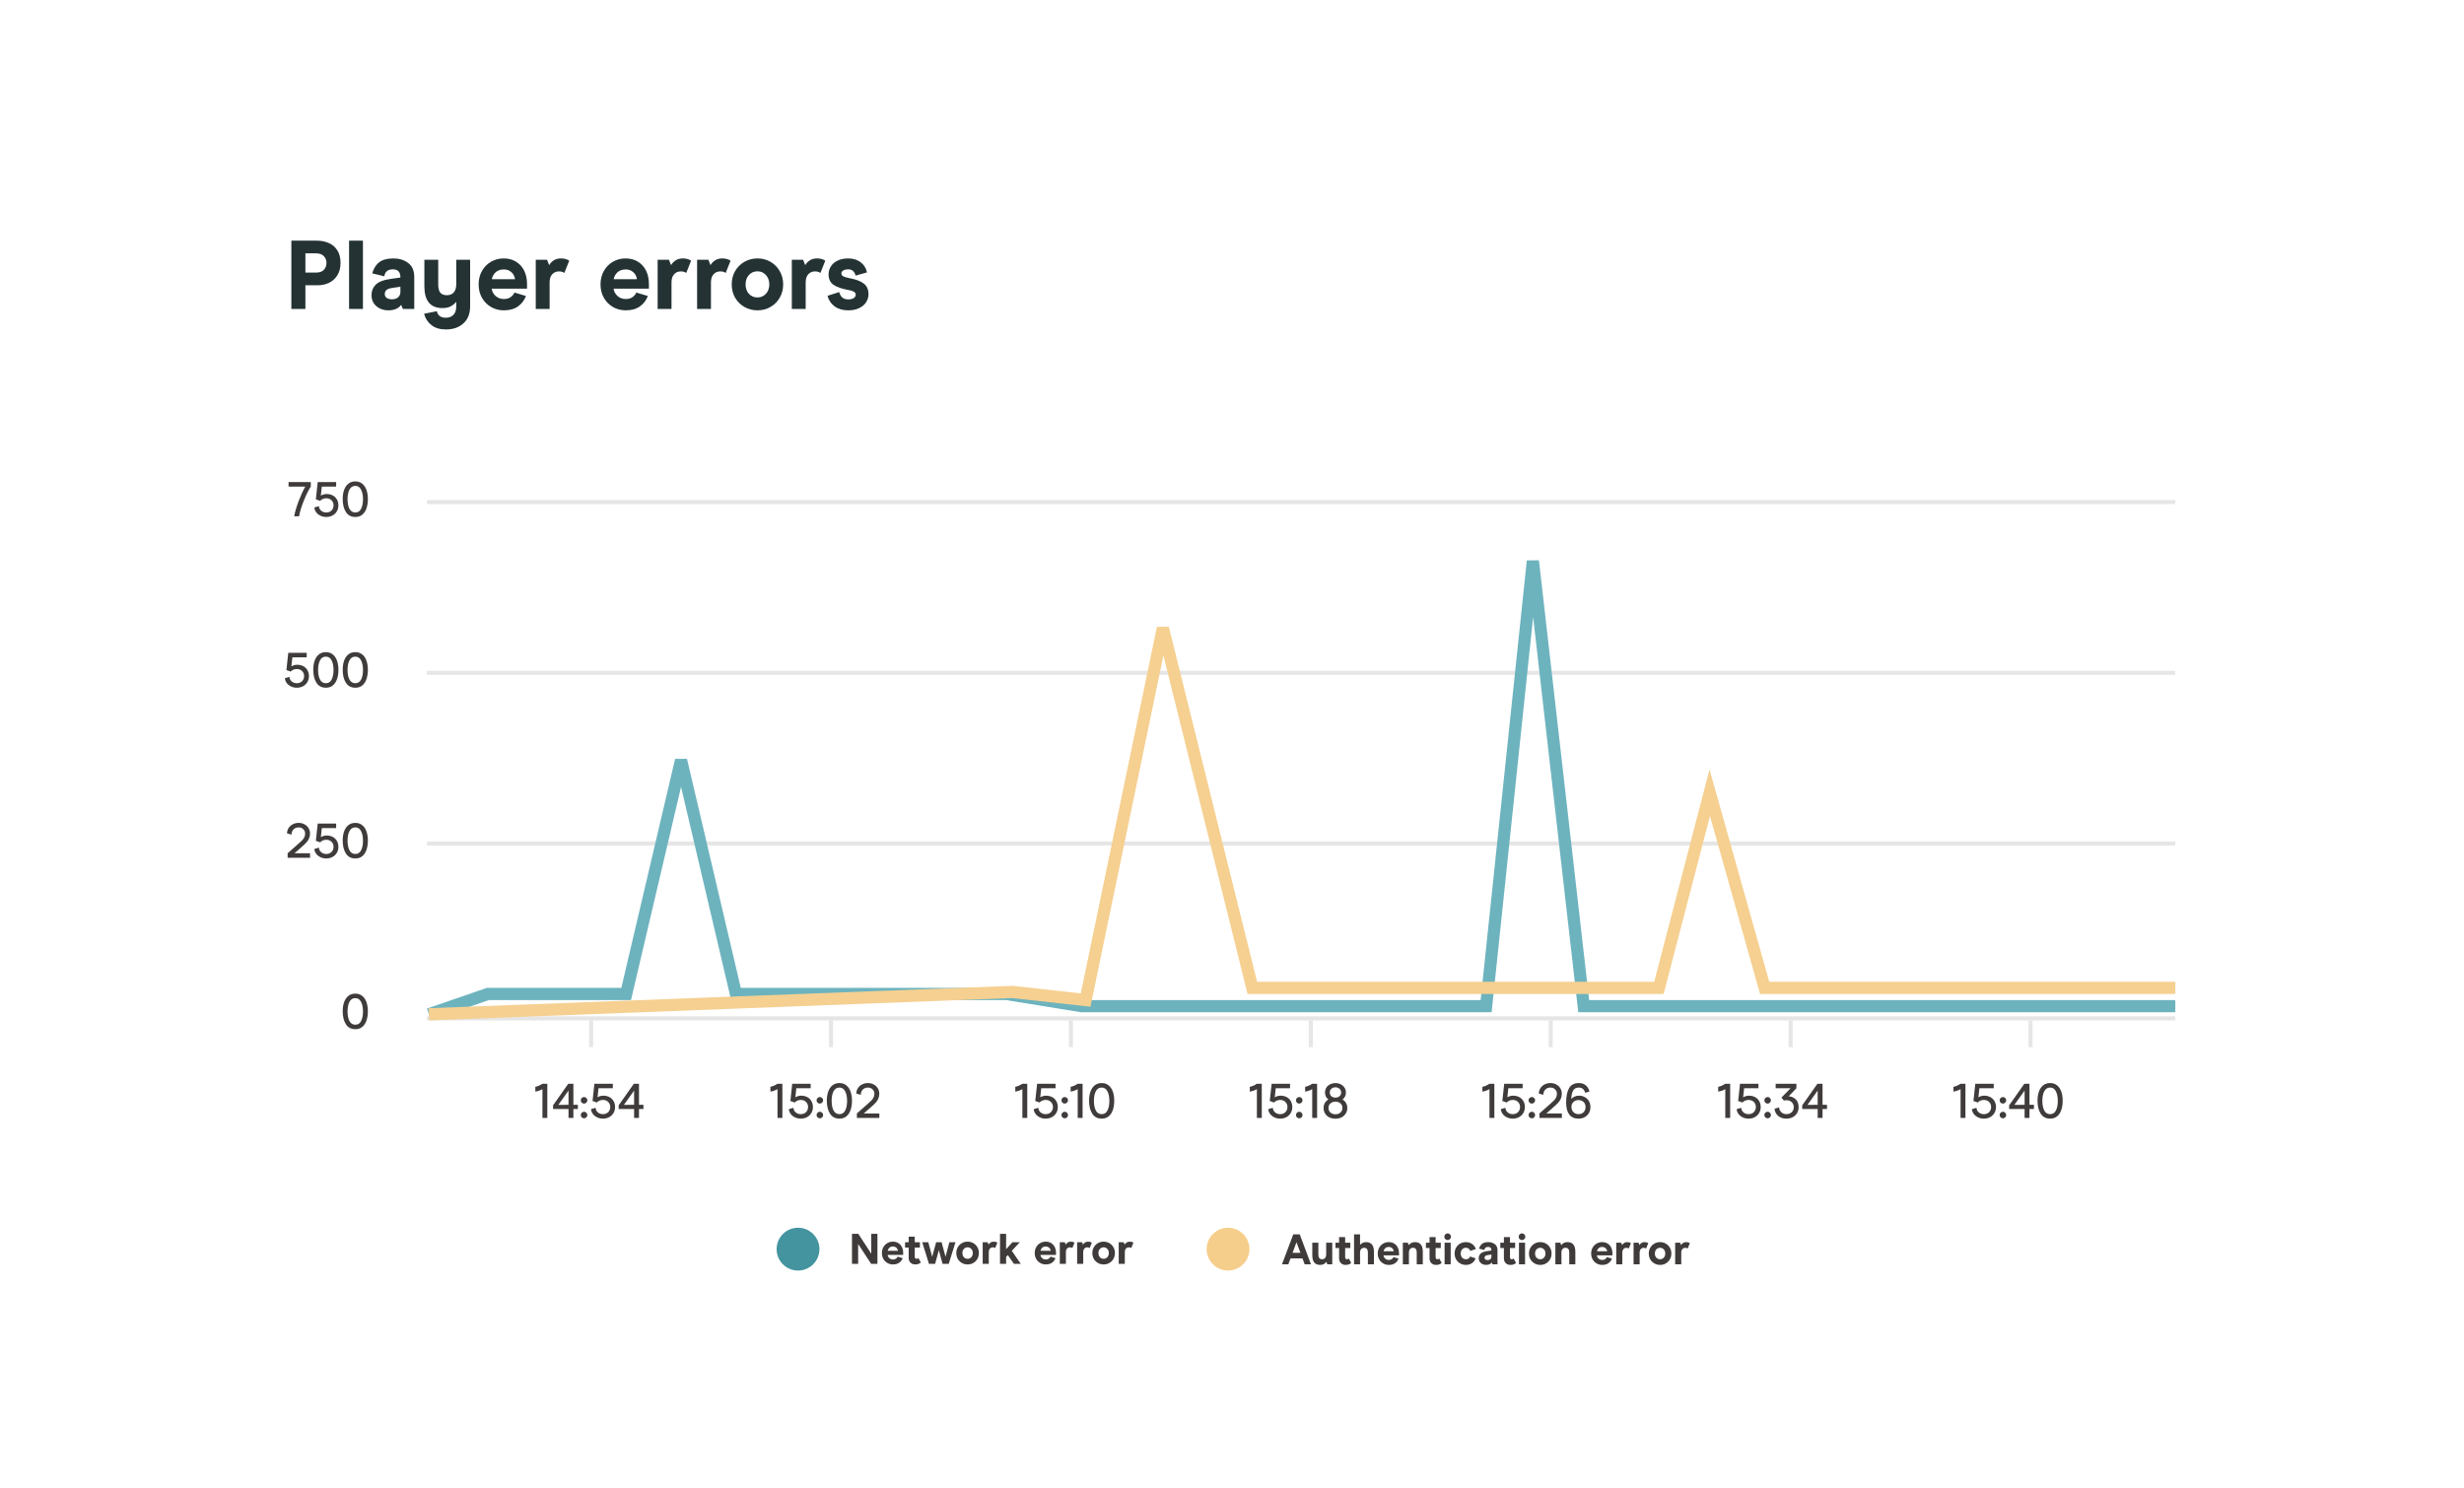 <svg width="606" height="366" viewBox="0 0 606 366" fill="none" xmlns="http://www.w3.org/2000/svg">
<g filter="url(#filter0_d_1822_13676)">
<path d="M28 23H578V333H28V23Z" fill="white"/>
</g>
<path d="M191 307.269C191 304.359 193.359 302 196.269 302V302C199.179 302 201.538 304.359 201.538 307.269V307.269C201.538 310.179 199.179 312.538 196.269 312.538V312.538C193.359 312.538 191 310.179 191 307.269V307.269Z" fill="#4494A0"/>
<path d="M275.142 305.573H276.365L276.586 306.152C276.706 305.948 276.871 305.776 277.081 305.636C277.299 305.495 277.559 305.425 277.861 305.425C278.213 305.425 278.511 305.506 278.757 305.667L278.23 306.995C278.09 306.883 277.893 306.827 277.64 306.827C277.345 306.827 277.102 306.932 276.913 307.143C276.73 307.347 276.639 307.642 276.639 308.028V310.884H275.142V305.573Z" fill="#403B3B"/>
<path d="M271.436 311.031C270.923 311.031 270.456 310.912 270.034 310.673C269.613 310.434 269.275 310.104 269.022 309.683C268.777 309.254 268.654 308.769 268.654 308.228C268.654 307.687 268.777 307.206 269.022 306.785C269.275 306.356 269.613 306.022 270.034 305.783C270.463 305.544 270.93 305.425 271.436 305.425C271.942 305.425 272.405 305.544 272.827 305.783C273.248 306.022 273.582 306.356 273.828 306.785C274.081 307.206 274.207 307.687 274.207 308.228C274.207 308.769 274.081 309.254 273.828 309.683C273.582 310.104 273.248 310.434 272.827 310.673C272.405 310.912 271.942 311.031 271.436 311.031ZM271.436 309.64C271.794 309.64 272.096 309.51 272.342 309.25C272.588 308.984 272.711 308.643 272.711 308.228C272.711 307.821 272.588 307.484 272.342 307.217C272.096 306.95 271.794 306.816 271.436 306.816C271.063 306.816 270.754 306.95 270.508 307.217C270.269 307.477 270.15 307.814 270.15 308.228C270.15 308.643 270.269 308.984 270.508 309.25C270.754 309.51 271.063 309.64 271.436 309.64Z" fill="#403B3B"/>
<path d="M264.913 305.573H266.135L266.356 306.152C266.476 305.948 266.641 305.776 266.852 305.636C267.07 305.495 267.33 305.425 267.632 305.425C267.983 305.425 268.281 305.506 268.527 305.667L268 306.995C267.86 306.883 267.663 306.827 267.41 306.827C267.115 306.827 266.873 306.932 266.683 307.143C266.501 307.347 266.409 307.642 266.409 308.028V310.884H264.913V305.573Z" fill="#403B3B"/>
<path d="M260.652 305.573H261.875L262.096 306.152C262.215 305.948 262.38 305.776 262.591 305.636C262.809 305.495 263.069 305.425 263.371 305.425C263.722 305.425 264.021 305.506 264.267 305.667L263.74 306.995C263.599 306.883 263.403 306.827 263.15 306.827C262.855 306.827 262.612 306.932 262.423 307.143C262.24 307.347 262.149 307.642 262.149 308.028V310.884H260.652V305.573Z" fill="#403B3B"/>
<path d="M255.894 308.692C255.93 308.987 256.067 309.247 256.305 309.472C256.551 309.697 256.85 309.809 257.201 309.809C257.51 309.809 257.76 309.739 257.949 309.598C258.146 309.451 258.28 309.289 258.35 309.113L259.593 309.482C259.418 309.953 259.13 310.329 258.729 310.61C258.336 310.891 257.826 311.031 257.201 311.031C256.709 311.031 256.256 310.916 255.842 310.684C255.427 310.445 255.097 310.115 254.851 309.693C254.605 309.265 254.482 308.776 254.482 308.228C254.482 307.694 254.602 307.213 254.841 306.785C255.079 306.356 255.406 306.022 255.821 305.783C256.235 305.544 256.692 305.425 257.191 305.425C257.704 305.425 258.15 305.544 258.529 305.783C258.908 306.015 259.2 306.338 259.404 306.753C259.607 307.167 259.709 307.645 259.709 308.186V308.692H255.894ZM258.413 307.67C258.406 307.543 258.36 307.399 258.276 307.238C258.192 307.069 258.058 306.925 257.876 306.806C257.7 306.679 257.475 306.616 257.201 306.616C256.836 306.616 256.541 306.718 256.316 306.921C256.098 307.125 255.961 307.375 255.905 307.67H258.413Z" fill="#403B3B"/>
<path d="M247.864 308.734L247.442 309.187V310.884H245.946V303.507H247.442V307.259L249.012 305.572H250.814L248.844 307.68L251.046 310.884H249.36L247.864 308.734Z" fill="#403B3B"/>
<path d="M241.685 305.573H242.908L243.129 306.152C243.248 305.948 243.413 305.776 243.624 305.636C243.842 305.495 244.102 305.425 244.404 305.425C244.755 305.425 245.054 305.506 245.3 305.667L244.773 306.995C244.632 306.883 244.436 306.827 244.183 306.827C243.888 306.827 243.645 306.932 243.456 307.143C243.273 307.347 243.182 307.642 243.182 308.028V310.884H241.685V305.573Z" fill="#403B3B"/>
<path d="M237.978 311.031C237.466 311.031 236.998 310.912 236.577 310.673C236.155 310.434 235.818 310.104 235.565 309.683C235.319 309.254 235.196 308.769 235.196 308.228C235.196 307.687 235.319 307.206 235.565 306.785C235.818 306.356 236.155 306.022 236.577 305.783C237.005 305.544 237.473 305.425 237.978 305.425C238.484 305.425 238.948 305.544 239.369 305.783C239.791 306.022 240.125 306.356 240.371 306.785C240.624 307.206 240.75 307.687 240.75 308.228C240.75 308.769 240.624 309.254 240.371 309.683C240.125 310.104 239.791 310.434 239.369 310.673C238.948 310.912 238.484 311.031 237.978 311.031ZM237.978 309.64C238.337 309.64 238.639 309.51 238.885 309.25C239.131 308.984 239.254 308.643 239.254 308.228C239.254 307.821 239.131 307.484 238.885 307.217C238.639 306.95 238.337 306.816 237.978 306.816C237.606 306.816 237.297 306.95 237.051 307.217C236.812 307.477 236.693 307.814 236.693 308.228C236.693 308.643 236.812 308.984 237.051 309.25C237.297 309.51 237.606 309.64 237.978 309.64Z" fill="#403B3B"/>
<path d="M234.991 305.573L233.337 310.884H231.809L230.902 307.522L229.986 310.884H228.468L226.814 305.573H228.31L229.259 309.145L230.239 305.573H231.577L232.546 309.134L233.495 305.573H234.991Z" fill="#403B3B"/>
<path d="M225.073 311.031C224.623 311.031 224.244 310.887 223.934 310.599C223.632 310.311 223.481 309.9 223.481 309.366V306.879H222.596V305.573H223.481V304.192H224.978V305.573H226.242V306.879H224.978V309.135C224.978 309.472 225.125 309.64 225.42 309.64C225.603 309.64 225.754 309.581 225.874 309.461L226.464 310.536C226.351 310.663 226.179 310.779 225.947 310.884C225.715 310.982 225.424 311.031 225.073 311.031Z" fill="#403B3B"/>
<path d="M218.31 308.692C218.345 308.987 218.482 309.247 218.721 309.472C218.967 309.697 219.266 309.809 219.617 309.809C219.926 309.809 220.176 309.739 220.365 309.598C220.562 309.451 220.696 309.289 220.766 309.113L222.009 309.482C221.834 309.953 221.546 310.329 221.145 310.61C220.752 310.891 220.242 311.031 219.617 311.031C219.125 311.031 218.672 310.916 218.258 310.684C217.843 310.445 217.513 310.115 217.267 309.693C217.021 309.265 216.898 308.776 216.898 308.228C216.898 307.694 217.018 307.213 217.256 306.785C217.495 306.356 217.822 306.022 218.237 305.783C218.651 305.544 219.108 305.425 219.607 305.425C220.119 305.425 220.566 305.544 220.945 305.783C221.324 306.015 221.616 306.338 221.82 306.753C222.023 307.167 222.125 307.645 222.125 308.186V308.692H218.31ZM220.829 307.67C220.822 307.543 220.776 307.399 220.692 307.238C220.608 307.069 220.474 306.925 220.292 306.806C220.116 306.679 219.891 306.616 219.617 306.616C219.252 306.616 218.957 306.718 218.732 306.921C218.514 307.125 218.377 307.375 218.321 307.67H220.829Z" fill="#403B3B"/>
<path d="M209.538 303.507H211.098L214.281 308.397V303.507H215.798V310.884H214.249L211.056 306.005V310.884H209.538V303.507Z" fill="#403B3B"/>
<path d="M296.757 307.269C296.757 304.359 299.116 302 302.026 302V302C304.936 302 307.295 304.359 307.295 307.269V307.269C307.295 310.179 304.936 312.538 302.026 312.538V312.538C299.116 312.538 296.757 310.179 296.757 307.269V307.269Z" fill="#F6CE8B"/>
<path d="M411.993 305.688H413.216L413.437 306.268C413.556 306.064 413.721 305.892 413.932 305.752C414.15 305.611 414.41 305.541 414.712 305.541C415.063 305.541 415.362 305.622 415.608 305.783L415.081 307.111C414.94 306.999 414.744 306.942 414.491 306.942C414.196 306.942 413.953 307.048 413.764 307.259C413.581 307.462 413.49 307.757 413.49 308.144V311H411.993V305.688Z" fill="#403B3B"/>
<path d="M408.287 311.147C407.774 311.147 407.306 311.028 406.885 310.789C406.463 310.55 406.126 310.22 405.873 309.798C405.627 309.37 405.504 308.885 405.504 308.344C405.504 307.803 405.627 307.322 405.873 306.9C406.126 306.472 406.463 306.138 406.885 305.899C407.313 305.66 407.781 305.541 408.287 305.541C408.792 305.541 409.256 305.66 409.678 305.899C410.099 306.138 410.433 306.472 410.679 306.9C410.932 307.322 411.058 307.803 411.058 308.344C411.058 308.885 410.932 309.37 410.679 309.798C410.433 310.22 410.099 310.55 409.678 310.789C409.256 311.028 408.792 311.147 408.287 311.147ZM408.287 309.756C408.645 309.756 408.947 309.626 409.193 309.366C409.439 309.099 409.562 308.759 409.562 308.344C409.562 307.937 409.439 307.599 409.193 307.332C408.947 307.065 408.645 306.932 408.287 306.932C407.914 306.932 407.605 307.065 407.359 307.332C407.12 307.592 407.001 307.93 407.001 308.344C407.001 308.759 407.12 309.099 407.359 309.366C407.605 309.626 407.914 309.756 408.287 309.756Z" fill="#403B3B"/>
<path d="M401.763 305.688H402.986L403.207 306.268C403.327 306.064 403.492 305.892 403.702 305.752C403.92 305.611 404.18 305.541 404.482 305.541C404.834 305.541 405.132 305.622 405.378 305.783L404.851 307.111C404.711 306.999 404.514 306.942 404.261 306.942C403.966 306.942 403.724 307.048 403.534 307.259C403.351 307.462 403.26 307.757 403.26 308.144V311H401.763V305.688Z" fill="#403B3B"/>
<path d="M397.503 305.688H398.725L398.947 306.268C399.066 306.064 399.231 305.892 399.442 305.752C399.66 305.611 399.92 305.541 400.222 305.541C400.573 305.541 400.872 305.622 401.118 305.783L400.591 307.111C400.45 306.999 400.253 306.942 400.001 306.942C399.705 306.942 399.463 307.048 399.273 307.259C399.091 307.462 398.999 307.757 398.999 308.144V311H397.503V305.688Z" fill="#403B3B"/>
<path d="M392.745 308.808C392.78 309.103 392.917 309.363 393.156 309.588C393.402 309.812 393.701 309.925 394.052 309.925C394.361 309.925 394.611 309.855 394.8 309.714C394.997 309.567 395.13 309.405 395.201 309.229L396.444 309.598C396.269 310.069 395.981 310.445 395.58 310.726C395.187 311.007 394.677 311.147 394.052 311.147C393.56 311.147 393.107 311.031 392.693 310.8C392.278 310.561 391.948 310.23 391.702 309.809C391.456 309.38 391.333 308.892 391.333 308.344C391.333 307.81 391.453 307.329 391.691 306.9C391.93 306.472 392.257 306.138 392.672 305.899C393.086 305.66 393.543 305.541 394.041 305.541C394.554 305.541 395 305.66 395.38 305.899C395.759 306.131 396.051 306.454 396.255 306.869C396.458 307.283 396.56 307.761 396.56 308.302V308.808H392.745ZM395.264 307.786C395.257 307.659 395.211 307.515 395.127 307.353C395.043 307.185 394.909 307.041 394.726 306.921C394.551 306.795 394.326 306.732 394.052 306.732C393.687 306.732 393.392 306.834 393.167 307.037C392.949 307.241 392.812 307.49 392.756 307.786H395.264Z" fill="#403B3B"/>
<path d="M382.529 305.688H383.751L383.973 306.289C384.359 305.79 384.868 305.541 385.501 305.541C386.147 305.541 386.632 305.738 386.955 306.131C387.278 306.517 387.44 307.115 387.44 307.923V311H385.943V308.081C385.943 307.315 385.638 306.932 385.026 306.932C384.717 306.932 384.471 307.034 384.289 307.238C384.113 307.441 384.025 307.743 384.025 308.144V311H382.529V305.688Z" fill="#403B3B"/>
<path d="M378.822 311.147C378.309 311.147 377.842 311.028 377.421 310.789C376.999 310.55 376.662 310.22 376.409 309.798C376.163 309.37 376.04 308.885 376.04 308.344C376.04 307.803 376.163 307.322 376.409 306.9C376.662 306.472 376.999 306.138 377.421 305.899C377.849 305.66 378.316 305.541 378.822 305.541C379.328 305.541 379.792 305.66 380.213 305.899C380.635 306.138 380.969 306.472 381.215 306.9C381.467 307.322 381.594 307.803 381.594 308.344C381.594 308.885 381.467 309.37 381.215 309.798C380.969 310.22 380.635 310.55 380.213 310.789C379.792 311.028 379.328 311.147 378.822 311.147ZM378.822 309.756C379.181 309.756 379.483 309.626 379.729 309.366C379.974 309.099 380.097 308.759 380.097 308.344C380.097 307.937 379.974 307.599 379.729 307.332C379.483 307.065 379.181 306.932 378.822 306.932C378.45 306.932 378.141 307.065 377.895 307.332C377.656 307.592 377.537 307.93 377.537 308.344C377.537 308.759 377.656 309.099 377.895 309.366C378.141 309.626 378.45 309.756 378.822 309.756Z" fill="#403B3B"/>
<path d="M373.576 305.688H375.072V311H373.576V305.688ZM374.314 305.035C374.089 305.035 373.896 304.954 373.734 304.793C373.579 304.631 373.502 304.438 373.502 304.213C373.502 303.988 373.583 303.795 373.744 303.633C373.906 303.472 374.096 303.391 374.314 303.391C374.538 303.391 374.732 303.472 374.893 303.633C375.062 303.795 375.146 303.988 375.146 304.213C375.146 304.438 375.062 304.631 374.893 304.793C374.732 304.954 374.538 305.035 374.314 305.035Z" fill="#403B3B"/>
<path d="M371.464 311.147C371.014 311.147 370.635 311.003 370.325 310.715C370.023 310.427 369.872 310.016 369.872 309.482V306.995H368.987V305.688H369.872V304.308H371.369V305.688H372.633V306.995H371.369V309.25C371.369 309.588 371.516 309.756 371.811 309.756C371.994 309.756 372.145 309.696 372.264 309.577L372.855 310.652C372.742 310.778 372.57 310.894 372.338 311C372.106 311.098 371.815 311.147 371.464 311.147Z" fill="#403B3B"/>
<path d="M365.482 311.147C365.173 311.147 364.881 311.084 364.607 310.958C364.333 310.831 364.108 310.645 363.933 310.399C363.764 310.146 363.68 309.844 363.68 309.493C363.68 309.064 363.827 308.695 364.123 308.386C364.425 308.07 364.987 307.856 365.809 307.743L366.799 307.606V307.575C366.799 307.006 366.529 306.721 365.988 306.721C365.707 306.721 365.493 306.784 365.345 306.911C365.197 307.03 365.103 307.216 365.06 307.469L363.754 307.153C363.922 306.598 364.186 306.191 364.544 305.931C364.902 305.671 365.405 305.541 366.051 305.541C366.676 305.541 367.207 305.706 367.642 306.036C368.078 306.366 368.296 306.869 368.296 307.543V311H367.063L366.884 310.557C366.596 310.951 366.128 311.147 365.482 311.147ZM365.914 309.956C366.167 309.956 366.378 309.886 366.546 309.746C366.715 309.598 366.799 309.405 366.799 309.166V308.597L365.882 308.734C365.601 308.776 365.401 308.853 365.282 308.966C365.169 309.071 365.113 309.215 365.113 309.398C365.113 309.567 365.183 309.704 365.324 309.809C365.464 309.907 365.661 309.956 365.914 309.956Z" fill="#403B3B"/>
<path d="M360.534 311.147C360.022 311.147 359.551 311.028 359.122 310.789C358.701 310.55 358.367 310.22 358.121 309.798C357.875 309.37 357.752 308.885 357.752 308.344C357.752 307.803 357.872 307.322 358.111 306.9C358.357 306.472 358.69 306.138 359.112 305.899C359.54 305.66 360.015 305.541 360.534 305.541C361.118 305.541 361.627 305.695 362.063 306.005C362.498 306.307 362.8 306.721 362.969 307.248L361.599 307.701C361.522 307.462 361.388 307.276 361.198 307.143C361.009 307.002 360.787 306.932 360.534 306.932C360.155 306.932 359.846 307.062 359.607 307.322C359.368 307.582 359.249 307.923 359.249 308.344C359.249 308.759 359.368 309.099 359.607 309.366C359.853 309.626 360.162 309.756 360.534 309.756C360.78 309.756 360.991 309.7 361.167 309.588C361.342 309.468 361.472 309.3 361.557 309.082L362.916 309.535C362.726 310.041 362.421 310.438 361.999 310.726C361.585 311.007 361.096 311.147 360.534 311.147Z" fill="#403B3B"/>
<path d="M355.288 305.688H356.785V311H355.288V305.688ZM356.026 305.035C355.801 305.035 355.608 304.954 355.446 304.793C355.292 304.631 355.214 304.438 355.214 304.213C355.214 303.988 355.295 303.795 355.457 303.633C355.618 303.472 355.808 303.391 356.026 303.391C356.251 303.391 356.444 303.472 356.605 303.633C356.774 303.795 356.858 303.988 356.858 304.213C356.858 304.438 356.774 304.631 356.605 304.793C356.444 304.954 356.251 305.035 356.026 305.035Z" fill="#403B3B"/>
<path d="M353.176 311.147C352.726 311.147 352.347 311.003 352.038 310.715C351.735 310.427 351.584 310.016 351.584 309.482V306.995H350.699V305.688H351.584V304.308H353.081V305.688H354.346V306.995H353.081V309.25C353.081 309.588 353.228 309.756 353.524 309.756C353.706 309.756 353.857 309.696 353.977 309.577L354.567 310.652C354.454 310.778 354.282 310.894 354.05 311C353.819 311.098 353.527 311.147 353.176 311.147Z" fill="#403B3B"/>
<path d="M345.017 305.688H346.239L346.46 306.289C346.847 305.79 347.356 305.541 347.989 305.541C348.635 305.541 349.12 305.738 349.443 306.131C349.766 306.517 349.928 307.115 349.928 307.923V311H348.431V308.081C348.431 307.315 348.126 306.932 347.514 306.932C347.205 306.932 346.959 307.034 346.777 307.238C346.601 307.441 346.513 307.743 346.513 308.144V311H345.017V305.688Z" fill="#403B3B"/>
<path d="M340.259 308.808C340.294 309.103 340.431 309.363 340.67 309.588C340.916 309.812 341.215 309.925 341.566 309.925C341.875 309.925 342.124 309.855 342.314 309.714C342.511 309.567 342.644 309.405 342.715 309.229L343.958 309.598C343.783 310.069 343.494 310.445 343.094 310.726C342.701 311.007 342.191 311.147 341.566 311.147C341.074 311.147 340.621 311.031 340.206 310.8C339.792 310.561 339.462 310.23 339.216 309.809C338.97 309.38 338.847 308.892 338.847 308.344C338.847 307.81 338.966 307.329 339.205 306.9C339.444 306.472 339.771 306.138 340.185 305.899C340.6 305.66 341.057 305.541 341.555 305.541C342.068 305.541 342.514 305.66 342.894 305.899C343.273 306.131 343.565 306.454 343.768 306.869C343.972 307.283 344.074 307.761 344.074 308.302V308.808H340.259ZM342.778 307.786C342.771 307.659 342.725 307.515 342.641 307.353C342.557 307.185 342.423 307.041 342.24 306.921C342.065 306.795 341.84 306.732 341.566 306.732C341.201 306.732 340.906 306.834 340.681 307.037C340.463 307.241 340.326 307.49 340.27 307.786H342.778Z" fill="#403B3B"/>
<path d="M333.017 303.623H334.492V306.215C334.879 305.766 335.374 305.541 335.978 305.541C336.625 305.541 337.106 305.738 337.422 306.131C337.745 306.517 337.907 307.115 337.907 307.923V311H336.421V308.102C336.421 307.687 336.34 307.392 336.178 307.217C336.017 307.034 335.789 306.943 335.493 306.943C335.191 306.943 334.949 307.044 334.766 307.248C334.584 307.452 334.492 307.754 334.492 308.154V311H333.017V303.623Z" fill="#403B3B"/>
<path d="M330.926 311.147C330.476 311.147 330.097 311.003 329.788 310.715C329.485 310.427 329.334 310.016 329.334 309.482V306.995H328.449V305.688H329.334V304.308H330.831V305.688H332.096V306.995H330.831V309.25C330.831 309.588 330.978 309.756 331.274 309.756C331.456 309.756 331.607 309.696 331.727 309.577L332.317 310.652C332.204 310.778 332.032 310.894 331.8 311C331.569 311.098 331.277 311.147 330.926 311.147Z" fill="#403B3B"/>
<path d="M327.657 311H326.435L326.224 310.399C325.837 310.898 325.328 311.147 324.696 311.147C324.042 311.147 323.554 310.954 323.231 310.568C322.908 310.174 322.746 309.574 322.746 308.766V305.688H324.243V308.608C324.243 309.373 324.548 309.756 325.16 309.756C325.469 309.756 325.711 309.654 325.887 309.451C326.069 309.247 326.161 308.945 326.161 308.544V305.688H327.657V311Z" fill="#403B3B"/>
<path d="M320.333 309.545H317.393L316.855 311H315.295L318.067 303.623H319.658L322.419 311H320.87L320.333 309.545ZM319.827 308.176L318.857 305.573L317.898 308.176H319.827Z" fill="#403B3B"/>
<path d="M208.607 76.336C207.279 76.336 206.167 76.016 205.271 75.376C204.391 74.72 203.807 73.848 203.519 72.76L206.399 71.848C206.543 72.408 206.791 72.848 207.143 73.168C207.511 73.488 207.999 73.648 208.607 73.648C209.183 73.648 209.631 73.544 209.951 73.336C210.287 73.128 210.455 72.84 210.455 72.472C210.455 72.168 210.295 71.928 209.975 71.752C209.655 71.56 209.159 71.408 208.487 71.296C206.983 71.024 205.823 70.616 205.007 70.072C204.191 69.512 203.783 68.64 203.783 67.456C203.783 66.784 203.967 66.152 204.335 65.56C204.703 64.952 205.247 64.472 205.967 64.12C206.703 63.752 207.583 63.568 208.607 63.568C209.807 63.568 210.815 63.872 211.631 64.48C212.447 65.072 212.983 65.912 213.239 67L210.431 67.792C210.159 66.768 209.559 66.256 208.631 66.256C208.103 66.256 207.687 66.352 207.383 66.544C207.079 66.736 206.927 66.976 206.927 67.264C206.927 67.568 207.087 67.808 207.407 67.984C207.743 68.144 208.303 68.304 209.087 68.464C210.575 68.736 211.695 69.168 212.447 69.76C213.215 70.352 213.599 71.224 213.599 72.376C213.599 73.096 213.399 73.76 212.999 74.368C212.615 74.96 212.039 75.44 211.271 75.808C210.519 76.16 209.631 76.336 208.607 76.336Z" fill="#243234"/>
<path d="M194.742 63.904H197.526L198.03 65.224C198.302 64.76 198.678 64.368 199.158 64.048C199.654 63.728 200.246 63.568 200.934 63.568C201.734 63.568 202.414 63.752 202.974 64.12L201.774 67.144C201.454 66.888 201.006 66.76 200.43 66.76C199.758 66.76 199.206 67 198.774 67.48C198.358 67.944 198.15 68.616 198.15 69.496V76H194.742V63.904Z" fill="#243234"/>
<path d="M186.3 76.336C185.132 76.336 184.068 76.064 183.108 75.52C182.148 74.976 181.38 74.224 180.804 73.264C180.244 72.288 179.964 71.184 179.964 69.952C179.964 68.72 180.244 67.624 180.804 66.664C181.38 65.688 182.148 64.928 183.108 64.384C184.084 63.84 185.148 63.568 186.3 63.568C187.452 63.568 188.508 63.84 189.468 64.384C190.428 64.928 191.188 65.688 191.748 66.664C192.324 67.624 192.612 68.72 192.612 69.952C192.612 71.184 192.324 72.288 191.748 73.264C191.188 74.224 190.428 74.976 189.468 75.52C188.508 76.064 187.452 76.336 186.3 76.336ZM186.3 73.168C187.116 73.168 187.804 72.872 188.364 72.28C188.924 71.672 189.204 70.896 189.204 69.952C189.204 69.024 188.924 68.256 188.364 67.648C187.804 67.04 187.116 66.736 186.3 66.736C185.452 66.736 184.748 67.04 184.188 67.648C183.644 68.24 183.372 69.008 183.372 69.952C183.372 70.896 183.644 71.672 184.188 72.28C184.748 72.872 185.452 73.168 186.3 73.168Z" fill="#243234"/>
<path d="M171.445 63.904H174.229L174.733 65.224C175.005 64.76 175.381 64.368 175.861 64.048C176.357 63.728 176.949 63.568 177.637 63.568C178.437 63.568 179.117 63.752 179.677 64.12L178.477 67.144C178.157 66.888 177.709 66.76 177.133 66.76C176.461 66.76 175.909 67 175.477 67.48C175.061 67.944 174.853 68.616 174.853 69.496V76H171.445V63.904Z" fill="#243234"/>
<path d="M161.742 63.904H164.526L165.03 65.224C165.302 64.76 165.678 64.368 166.158 64.048C166.654 63.728 167.246 63.568 167.934 63.568C168.734 63.568 169.414 63.752 169.974 64.12L168.774 67.144C168.454 66.888 168.006 66.76 167.43 66.76C166.758 66.76 166.206 67 165.774 67.48C165.358 67.944 165.15 68.616 165.15 69.496V76H161.742V63.904Z" fill="#243234"/>
<path d="M150.907 71.008C150.987 71.68 151.299 72.272 151.843 72.784C152.403 73.296 153.083 73.552 153.883 73.552C154.587 73.552 155.155 73.392 155.587 73.072C156.035 72.736 156.339 72.368 156.499 71.968L159.331 72.808C158.931 73.88 158.275 74.736 157.363 75.376C156.467 76.016 155.307 76.336 153.883 76.336C152.763 76.336 151.731 76.072 150.787 75.544C149.843 75 149.091 74.248 148.531 73.288C147.971 72.312 147.691 71.2 147.691 69.952C147.691 68.736 147.963 67.64 148.507 66.664C149.051 65.688 149.795 64.928 150.739 64.384C151.683 63.84 152.723 63.568 153.859 63.568C155.027 63.568 156.043 63.84 156.907 64.384C157.771 64.912 158.435 65.648 158.899 66.592C159.363 67.536 159.595 68.624 159.595 69.856V71.008H150.907ZM156.643 68.68C156.627 68.392 156.523 68.064 156.331 67.696C156.139 67.312 155.835 66.984 155.419 66.712C155.019 66.424 154.507 66.28 153.883 66.28C153.051 66.28 152.379 66.512 151.867 66.976C151.371 67.44 151.059 68.008 150.931 68.68H156.643Z" fill="#243234"/>
<path d="M131.765 63.904H134.549L135.053 65.224C135.325 64.76 135.701 64.368 136.181 64.048C136.677 63.728 137.269 63.568 137.957 63.568C138.757 63.568 139.437 63.752 139.997 64.12L138.797 67.144C138.477 66.888 138.029 66.76 137.453 66.76C136.781 66.76 136.229 67 135.797 67.48C135.381 67.944 135.173 68.616 135.173 69.496V76H131.765V63.904Z" fill="#243234"/>
<path d="M120.93 71.008C121.01 71.68 121.322 72.272 121.866 72.784C122.426 73.296 123.106 73.552 123.906 73.552C124.61 73.552 125.178 73.392 125.61 73.072C126.058 72.736 126.362 72.368 126.522 71.968L129.354 72.808C128.954 73.88 128.298 74.736 127.386 75.376C126.49 76.016 125.33 76.336 123.906 76.336C122.786 76.336 121.754 76.072 120.81 75.544C119.866 75 119.114 74.248 118.554 73.288C117.994 72.312 117.714 71.2 117.714 69.952C117.714 68.736 117.986 67.64 118.53 66.664C119.074 65.688 119.818 64.928 120.762 64.384C121.706 63.84 122.746 63.568 123.882 63.568C125.05 63.568 126.066 63.84 126.93 64.384C127.794 64.912 128.458 65.648 128.922 66.592C129.386 67.536 129.618 68.624 129.618 69.856V71.008H120.93ZM126.666 68.68C126.65 68.392 126.546 68.064 126.354 67.696C126.162 67.312 125.858 66.984 125.442 66.712C125.042 66.424 124.53 66.28 123.906 66.28C123.074 66.28 122.402 66.512 121.89 66.976C121.394 67.44 121.082 68.008 120.954 68.68H126.666Z" fill="#243234"/>
<path d="M115.625 63.904V75.4C115.609 77.192 115.057 78.576 113.969 79.552C112.881 80.544 111.441 81.04 109.649 81.04C108.177 81.04 106.993 80.68 106.097 79.96C105.201 79.256 104.601 78.328 104.297 77.176L107.441 76.552C107.537 77.048 107.769 77.44 108.137 77.728C108.505 78.016 109.009 78.16 109.649 78.16C110.433 78.16 111.057 77.92 111.521 77.44C111.985 76.976 112.217 76.272 112.217 75.328V74.248C111.801 74.728 111.329 75.104 110.801 75.376C110.273 75.648 109.609 75.784 108.809 75.784C105.849 75.784 104.369 73.984 104.369 70.384V63.904H107.777V69.976C107.777 70.92 107.953 71.6 108.305 72.016C108.673 72.416 109.209 72.616 109.913 72.616C110.617 72.616 111.177 72.392 111.593 71.944C112.009 71.48 112.217 70.792 112.217 69.88V63.904H115.625Z" fill="#243234"/>
<path d="M95.474 76.336C94.77 76.336 94.106 76.192 93.482 75.904C92.858 75.616 92.346 75.192 91.946 74.632C91.562 74.056 91.37 73.368 91.37 72.568C91.37 71.592 91.706 70.752 92.378 70.048C93.066 69.328 94.346 68.84 96.218 68.584L98.474 68.272V68.2C98.474 66.904 97.858 66.256 96.626 66.256C95.986 66.256 95.498 66.4 95.162 66.688C94.826 66.96 94.61 67.384 94.514 67.96L91.538 67.24C91.922 65.976 92.522 65.048 93.338 64.456C94.154 63.864 95.298 63.568 96.77 63.568C98.194 63.568 99.402 63.944 100.394 64.696C101.386 65.448 101.882 66.592 101.882 68.128V76H99.074L98.666 74.992C98.01 75.888 96.946 76.336 95.474 76.336ZM96.458 73.624C97.034 73.624 97.514 73.464 97.898 73.144C98.282 72.808 98.474 72.368 98.474 71.824V70.528L96.386 70.84C95.746 70.936 95.29 71.112 95.018 71.368C94.762 71.608 94.634 71.936 94.634 72.352C94.634 72.736 94.794 73.048 95.114 73.288C95.434 73.512 95.882 73.624 96.458 73.624Z" fill="#243234"/>
<path d="M85.851 59.2H89.259V76H85.851V59.2Z" fill="#243234"/>
<path d="M71.656 59.2H77.968C78.992 59.2 79.936 59.384 80.8 59.752C81.68 60.12 82.392 60.712 82.936 61.528C83.48 62.344 83.752 63.392 83.752 64.672C83.752 65.904 83.48 66.936 82.936 67.768C82.408 68.584 81.72 69.192 80.872 69.592C80.024 69.976 79.128 70.168 78.184 70.168H75.112V76H71.656V59.2ZM77.728 67.048C78.624 67.048 79.272 66.816 79.672 66.352C80.088 65.888 80.296 65.32 80.296 64.648C80.296 64.008 80.08 63.464 79.648 63.016C79.232 62.552 78.584 62.32 77.704 62.32H75.112V67.048H77.728Z" fill="#243234"/>
<path d="M87.399 127.168C86.365 127.168 85.588 126.76 85.067 125.942C84.546 125.124 84.285 124.062 84.285 122.756C84.285 121.93 84.397 121.193 84.622 120.544C84.846 119.887 85.191 119.37 85.656 118.993C86.121 118.608 86.698 118.416 87.387 118.416C88.068 118.416 88.641 118.608 89.106 118.993C89.571 119.37 89.916 119.887 90.14 120.544C90.364 121.193 90.477 121.93 90.477 122.756C90.477 123.598 90.364 124.351 90.14 125.016C89.924 125.673 89.583 126.198 89.118 126.591C88.661 126.976 88.088 127.168 87.399 127.168ZM87.399 126.062C88.032 126.062 88.501 125.762 88.805 125.161C89.118 124.559 89.274 123.77 89.274 122.792C89.274 121.83 89.114 121.045 88.793 120.436C88.481 119.827 88.012 119.522 87.387 119.522C86.746 119.522 86.265 119.827 85.944 120.436C85.632 121.045 85.475 121.83 85.475 122.792C85.475 123.762 85.632 124.551 85.944 125.161C86.265 125.762 86.75 126.062 87.399 126.062Z" fill="#403B3B"/>
<path d="M80.245 127.168C79.716 127.168 79.231 127.06 78.79 126.844C78.349 126.627 78 126.343 77.744 125.99C77.487 125.629 77.343 125.245 77.311 124.836L78.429 124.499C78.469 124.964 78.658 125.341 78.994 125.629C79.339 125.918 79.756 126.062 80.245 126.062C80.773 126.062 81.202 125.898 81.531 125.569C81.868 125.241 82.036 124.82 82.036 124.307C82.036 123.802 81.868 123.385 81.531 123.057C81.194 122.728 80.766 122.564 80.245 122.564C79.924 122.564 79.627 122.628 79.355 122.756C79.09 122.876 78.89 123.025 78.754 123.201L77.684 122.828L78.141 118.584H82.673V119.69H79.15L78.91 121.926C79.054 121.822 79.251 121.73 79.499 121.65C79.756 121.562 80.028 121.518 80.317 121.518C80.886 121.518 81.391 121.634 81.832 121.866C82.272 122.099 82.613 122.427 82.853 122.852C83.102 123.277 83.226 123.762 83.226 124.307C83.226 124.868 83.094 125.365 82.829 125.798C82.573 126.231 82.216 126.567 81.759 126.808C81.302 127.048 80.798 127.168 80.245 127.168Z" fill="#403B3B"/>
<path d="M72.349 127C72.558 125.87 72.934 124.595 73.48 123.177C74.025 121.75 74.561 120.588 75.091 119.69H70.967V118.584H76.437V119.69C75.868 120.58 75.295 121.738 74.718 123.165C74.149 124.583 73.76 125.862 73.552 127H72.349Z" fill="#403B3B"/>
<path fill-rule="evenodd" clip-rule="evenodd" d="M535 124H105V123H535V124Z" fill="black" fill-opacity="0.1"/>
<path d="M87.399 169.168C86.365 169.168 85.587 168.76 85.066 167.942C84.545 167.124 84.285 166.062 84.285 164.756C84.285 163.93 84.397 163.193 84.621 162.544C84.846 161.887 85.191 161.37 85.656 160.993C86.12 160.608 86.697 160.416 87.387 160.416C88.068 160.416 88.641 160.608 89.106 160.993C89.571 161.37 89.915 161.887 90.14 162.544C90.364 163.193 90.477 163.93 90.477 164.756C90.477 165.598 90.364 166.351 90.14 167.016C89.924 167.673 89.583 168.198 89.118 168.591C88.661 168.976 88.088 169.168 87.399 169.168ZM87.399 168.062C88.032 168.062 88.501 167.762 88.805 167.161C89.118 166.559 89.274 165.77 89.274 164.792C89.274 163.83 89.114 163.045 88.793 162.436C88.481 161.827 88.012 161.522 87.387 161.522C86.746 161.522 86.265 161.827 85.944 162.436C85.631 163.045 85.475 163.83 85.475 164.792C85.475 165.762 85.631 166.551 85.944 167.161C86.265 167.762 86.749 168.062 87.399 168.062Z" fill="#403B3B"/>
<path d="M80.155 169.168C79.121 169.168 78.343 168.76 77.822 167.942C77.301 167.124 77.041 166.062 77.041 164.756C77.041 163.93 77.153 163.193 77.377 162.544C77.602 161.887 77.947 161.37 78.412 160.993C78.876 160.608 79.453 160.416 80.143 160.416C80.824 160.416 81.397 160.608 81.862 160.993C82.327 161.37 82.671 161.887 82.896 162.544C83.12 163.193 83.233 163.93 83.233 164.756C83.233 165.598 83.12 166.351 82.896 167.016C82.679 167.673 82.339 168.198 81.874 168.591C81.417 168.976 80.844 169.168 80.155 169.168ZM80.155 168.062C80.788 168.062 81.257 167.762 81.561 167.161C81.874 166.559 82.03 165.77 82.03 164.792C82.03 163.83 81.87 163.045 81.549 162.436C81.237 161.827 80.768 161.522 80.143 161.522C79.501 161.522 79.021 161.827 78.7 162.436C78.387 163.045 78.231 163.83 78.231 164.792C78.231 165.762 78.387 166.551 78.7 167.161C79.021 167.762 79.505 168.062 80.155 168.062Z" fill="#403B3B"/>
<path d="M73 169.168C72.471 169.168 71.987 169.06 71.546 168.844C71.105 168.627 70.756 168.343 70.5 167.99C70.243 167.629 70.099 167.245 70.067 166.836L71.185 166.499C71.225 166.964 71.413 167.341 71.75 167.629C72.095 167.918 72.511 168.062 73 168.062C73.529 168.062 73.958 167.898 74.287 167.569C74.623 167.241 74.792 166.82 74.792 166.307C74.792 165.802 74.623 165.385 74.287 165.057C73.95 164.728 73.521 164.564 73 164.564C72.68 164.564 72.383 164.628 72.111 164.756C71.846 164.876 71.646 165.025 71.51 165.201L70.44 164.828L70.896 160.584H75.429V161.69H71.906L71.666 163.926C71.81 163.822 72.007 163.73 72.255 163.65C72.511 163.562 72.784 163.518 73.073 163.518C73.642 163.518 74.147 163.634 74.587 163.866C75.028 164.099 75.369 164.427 75.609 164.852C75.858 165.277 75.982 165.762 75.982 166.307C75.982 166.868 75.85 167.365 75.585 167.798C75.329 168.231 74.972 168.567 74.515 168.808C74.058 169.048 73.553 169.168 73 169.168Z" fill="#403B3B"/>
<path fill-rule="evenodd" clip-rule="evenodd" d="M535 166L105 166L105 165L535 165L535 166Z" fill="black" fill-opacity="0.1"/>
<path d="M87.399 211.168C86.365 211.168 85.587 210.76 85.066 209.942C84.545 209.124 84.285 208.062 84.285 206.756C84.285 205.93 84.397 205.193 84.621 204.544C84.846 203.887 85.191 203.37 85.656 202.993C86.12 202.608 86.697 202.416 87.387 202.416C88.068 202.416 88.641 202.608 89.106 202.993C89.571 203.37 89.915 203.887 90.14 204.544C90.364 205.193 90.477 205.93 90.477 206.756C90.477 207.598 90.364 208.351 90.14 209.016C89.924 209.673 89.583 210.198 89.118 210.591C88.661 210.976 88.088 211.168 87.399 211.168ZM87.399 210.062C88.032 210.062 88.501 209.762 88.805 209.161C89.118 208.559 89.274 207.77 89.274 206.792C89.274 205.83 89.114 205.045 88.793 204.436C88.481 203.827 88.012 203.522 87.387 203.522C86.746 203.522 86.265 203.827 85.944 204.436C85.631 205.045 85.475 205.83 85.475 206.792C85.475 207.762 85.631 208.551 85.944 209.161C86.265 209.762 86.749 210.062 87.399 210.062Z" fill="#403B3B"/>
<path d="M80.244 211.168C79.715 211.168 79.231 211.06 78.79 210.844C78.349 210.627 78 210.343 77.744 209.99C77.487 209.629 77.343 209.245 77.311 208.836L78.429 208.499C78.469 208.964 78.657 209.341 78.994 209.629C79.339 209.918 79.755 210.062 80.244 210.062C80.773 210.062 81.202 209.898 81.531 209.569C81.867 209.241 82.036 208.82 82.036 208.307C82.036 207.802 81.867 207.385 81.531 207.057C81.194 206.728 80.765 206.564 80.244 206.564C79.924 206.564 79.627 206.628 79.355 206.756C79.09 206.876 78.89 207.025 78.754 207.201L77.684 206.828L78.141 202.584H82.673V203.69H79.15L78.91 205.926C79.054 205.822 79.251 205.73 79.499 205.65C79.755 205.562 80.028 205.518 80.317 205.518C80.886 205.518 81.391 205.634 81.831 205.866C82.272 206.099 82.613 206.427 82.853 206.852C83.102 207.277 83.226 207.762 83.226 208.307C83.226 208.868 83.094 209.365 82.829 209.798C82.573 210.231 82.216 210.567 81.759 210.808C81.302 211.048 80.797 211.168 80.244 211.168Z" fill="#403B3B"/>
<path d="M70.74 209.882L73.553 207.405C73.906 207.101 74.178 206.844 74.371 206.636C74.563 206.427 74.723 206.191 74.852 205.926C74.98 205.662 75.044 205.369 75.044 205.049C75.044 204.616 74.892 204.255 74.587 203.967C74.29 203.67 73.906 203.522 73.433 203.522C72.936 203.522 72.523 203.686 72.195 204.015C71.866 204.344 71.702 204.776 71.702 205.313L70.584 204.989C70.608 204.476 70.748 204.027 71.004 203.642C71.269 203.249 71.613 202.949 72.038 202.741C72.463 202.524 72.928 202.416 73.433 202.416C73.962 202.416 74.439 202.528 74.864 202.753C75.296 202.977 75.633 203.29 75.873 203.69C76.122 204.091 76.246 204.54 76.246 205.037C76.246 205.486 76.166 205.89 76.006 206.251C75.845 206.612 75.637 206.932 75.38 207.213C75.132 207.493 74.803 207.81 74.395 208.163L72.435 209.894H76.258V211H70.74V209.882Z" fill="#403B3B"/>
<path fill-rule="evenodd" clip-rule="evenodd" d="M535 208L105 208L105 207L535 207L535 208Z" fill="black" fill-opacity="0.1"/>
<path d="M155.951 272.8H152.152V271.886L155.891 266.584H157.154V271.766H158.248V272.8H157.154V275H155.951V272.8ZM155.951 271.766V268.267L153.451 271.778L155.951 271.766Z" fill="#403B3B"/>
<path d="M148.292 275.168C147.763 275.168 147.278 275.06 146.838 274.844C146.397 274.627 146.048 274.343 145.792 273.99C145.535 273.629 145.391 273.245 145.359 272.836L146.477 272.499C146.517 272.964 146.705 273.341 147.042 273.629C147.387 273.918 147.803 274.062 148.292 274.062C148.821 274.062 149.25 273.898 149.579 273.569C149.915 273.241 150.084 272.82 150.084 272.307C150.084 271.802 149.915 271.385 149.579 271.057C149.242 270.728 148.813 270.564 148.292 270.564C147.972 270.564 147.675 270.628 147.403 270.756C147.138 270.876 146.938 271.025 146.801 271.201L145.731 270.828L146.188 266.584H150.721V267.69H147.198L146.958 269.926C147.102 269.822 147.298 269.73 147.547 269.65C147.803 269.562 148.076 269.518 148.364 269.518C148.933 269.518 149.438 269.634 149.879 269.866C150.32 270.099 150.661 270.427 150.901 270.852C151.15 271.277 151.274 271.762 151.274 272.307C151.274 272.868 151.142 273.365 150.877 273.798C150.621 274.231 150.264 274.567 149.807 274.808C149.35 275.048 148.845 275.168 148.292 275.168Z" fill="#403B3B"/>
<path d="M143.648 271.465C143.424 271.465 143.231 271.389 143.071 271.237C142.919 271.077 142.843 270.88 142.843 270.648C142.843 270.431 142.919 270.247 143.071 270.095C143.231 269.935 143.424 269.854 143.648 269.854C143.872 269.854 144.061 269.935 144.213 270.095C144.373 270.247 144.454 270.431 144.454 270.648C144.454 270.872 144.373 271.065 144.213 271.225C144.061 271.385 143.872 271.465 143.648 271.465ZM143.648 275.084C143.424 275.084 143.231 275.008 143.071 274.856C142.919 274.695 142.843 274.503 142.843 274.279C142.843 274.054 142.919 273.866 143.071 273.714C143.231 273.553 143.424 273.473 143.648 273.473C143.872 273.473 144.061 273.553 144.213 273.714C144.373 273.866 144.454 274.054 144.454 274.279C144.454 274.503 144.373 274.695 144.213 274.856C144.061 275.008 143.872 275.084 143.648 275.084Z" fill="#403B3B"/>
<path d="M139.82 272.8H136.021V271.886L139.76 266.584H141.022V271.766H142.116V272.8H141.022V275H139.82V272.8ZM139.82 271.766V268.267L137.319 271.778L139.82 271.766Z" fill="#403B3B"/>
<path d="M133.406 267.907C133.19 268.043 132.913 268.171 132.577 268.291C132.24 268.404 131.935 268.48 131.663 268.52V267.342C131.927 267.294 132.22 267.201 132.54 267.065C132.861 266.921 133.15 266.761 133.406 266.584H134.608V275H133.406V267.907Z" fill="#403B3B"/>
<path d="M210.747 273.882L213.561 271.405C213.913 271.101 214.186 270.844 214.378 270.636C214.571 270.427 214.731 270.191 214.859 269.926C214.987 269.662 215.051 269.369 215.051 269.049C215.051 268.616 214.899 268.255 214.595 267.967C214.298 267.67 213.913 267.522 213.44 267.522C212.943 267.522 212.531 267.686 212.202 268.015C211.873 268.344 211.709 268.776 211.709 269.313L210.591 268.989C210.615 268.476 210.755 268.027 211.012 267.642C211.276 267.249 211.621 266.949 212.046 266.741C212.471 266.524 212.935 266.416 213.44 266.416C213.969 266.416 214.446 266.528 214.871 266.753C215.304 266.977 215.641 267.29 215.881 267.69C216.129 268.091 216.254 268.54 216.254 269.037C216.254 269.486 216.174 269.89 216.013 270.251C215.853 270.612 215.645 270.932 215.388 271.213C215.14 271.493 214.811 271.81 214.402 272.163L212.443 273.894H216.266V275H210.747V273.882Z" fill="#403B3B"/>
<path d="M206.461 275.168C205.427 275.168 204.649 274.76 204.128 273.942C203.607 273.124 203.347 272.062 203.347 270.756C203.347 269.93 203.459 269.193 203.684 268.544C203.908 267.887 204.253 267.37 204.717 266.993C205.182 266.608 205.759 266.416 206.449 266.416C207.13 266.416 207.703 266.608 208.168 266.993C208.633 267.37 208.977 267.887 209.202 268.544C209.426 269.193 209.539 269.93 209.539 270.756C209.539 271.598 209.426 272.351 209.202 273.016C208.985 273.673 208.645 274.198 208.18 274.591C207.723 274.976 207.15 275.168 206.461 275.168ZM206.461 274.062C207.094 274.062 207.563 273.762 207.867 273.161C208.18 272.559 208.336 271.77 208.336 270.792C208.336 269.83 208.176 269.045 207.855 268.436C207.543 267.827 207.074 267.522 206.449 267.522C205.808 267.522 205.327 267.827 205.006 268.436C204.693 269.045 204.537 269.83 204.537 270.792C204.537 271.762 204.693 272.551 205.006 273.161C205.327 273.762 205.812 274.062 206.461 274.062Z" fill="#403B3B"/>
<path d="M201.636 271.465C201.412 271.465 201.22 271.389 201.059 271.237C200.907 271.077 200.831 270.88 200.831 270.648C200.831 270.431 200.907 270.247 201.059 270.095C201.22 269.935 201.412 269.854 201.636 269.854C201.861 269.854 202.049 269.935 202.201 270.095C202.362 270.247 202.442 270.431 202.442 270.648C202.442 270.872 202.362 271.065 202.201 271.225C202.049 271.385 201.861 271.465 201.636 271.465ZM201.636 275.084C201.412 275.084 201.22 275.008 201.059 274.856C200.907 274.695 200.831 274.503 200.831 274.279C200.831 274.054 200.907 273.866 201.059 273.714C201.22 273.553 201.412 273.473 201.636 273.473C201.861 273.473 202.049 273.553 202.201 273.714C202.362 273.866 202.442 274.054 202.442 274.279C202.442 274.503 202.362 274.695 202.201 274.856C202.049 275.008 201.861 275.084 201.636 275.084Z" fill="#403B3B"/>
<path d="M196.947 275.168C196.418 275.168 195.933 275.06 195.492 274.844C195.051 274.627 194.702 274.343 194.446 273.99C194.189 273.629 194.045 273.245 194.013 272.836L195.131 272.499C195.171 272.964 195.36 273.341 195.696 273.629C196.041 273.918 196.458 274.062 196.947 274.062C197.476 274.062 197.904 273.898 198.233 273.569C198.57 273.241 198.738 272.82 198.738 272.307C198.738 271.802 198.57 271.385 198.233 271.057C197.896 270.728 197.468 270.564 196.947 270.564C196.626 270.564 196.329 270.628 196.057 270.756C195.792 270.876 195.592 271.025 195.456 271.201L194.386 270.828L194.843 266.584H199.375V267.69H195.853L195.612 269.926C195.756 269.822 195.953 269.73 196.201 269.65C196.458 269.562 196.73 269.518 197.019 269.518C197.588 269.518 198.093 269.634 198.534 269.866C198.974 270.099 199.315 270.427 199.555 270.852C199.804 271.277 199.928 271.762 199.928 272.307C199.928 272.868 199.796 273.365 199.531 273.798C199.275 274.231 198.918 274.567 198.461 274.808C198.005 275.048 197.5 275.168 196.947 275.168Z" fill="#403B3B"/>
<path d="M191.218 267.907C191.002 268.043 190.725 268.171 190.389 268.291C190.052 268.404 189.747 268.48 189.475 268.52V267.342C189.739 267.294 190.032 267.201 190.353 267.065C190.673 266.921 190.962 266.761 191.218 266.584H192.42V275H191.218V267.907Z" fill="#403B3B"/>
<path d="M270.961 275.168C269.927 275.168 269.15 274.76 268.629 273.942C268.108 273.124 267.848 272.062 267.848 270.756C267.848 269.93 267.96 269.193 268.184 268.544C268.409 267.887 268.753 267.37 269.218 266.993C269.683 266.608 270.26 266.416 270.949 266.416C271.631 266.416 272.204 266.608 272.669 266.993C273.133 267.37 273.478 267.887 273.702 268.544C273.927 269.193 274.039 269.93 274.039 270.756C274.039 271.598 273.927 272.351 273.702 273.016C273.486 273.673 273.145 274.198 272.681 274.591C272.224 274.976 271.651 275.168 270.961 275.168ZM270.961 274.062C271.595 274.062 272.063 273.762 272.368 273.161C272.681 272.559 272.837 271.77 272.837 270.792C272.837 269.83 272.677 269.045 272.356 268.436C272.043 267.827 271.575 267.522 270.949 267.522C270.308 267.522 269.827 267.827 269.507 268.436C269.194 269.045 269.038 269.83 269.038 270.792C269.038 271.762 269.194 272.551 269.507 273.161C269.827 273.762 270.312 274.062 270.961 274.062Z" fill="#403B3B"/>
<path d="M265.053 267.907C264.836 268.043 264.56 268.171 264.223 268.291C263.887 268.404 263.582 268.48 263.309 268.52V267.342C263.574 267.294 263.866 267.201 264.187 267.065C264.508 266.921 264.796 266.761 265.053 266.584H266.255V275H265.053V267.907Z" fill="#403B3B"/>
<path d="M261.863 271.465C261.639 271.465 261.446 271.389 261.286 271.237C261.134 271.077 261.058 270.88 261.058 270.648C261.058 270.431 261.134 270.247 261.286 270.095C261.446 269.935 261.639 269.854 261.863 269.854C262.088 269.854 262.276 269.935 262.428 270.095C262.589 270.247 262.669 270.431 262.669 270.648C262.669 270.872 262.589 271.065 262.428 271.225C262.276 271.385 262.088 271.465 261.863 271.465ZM261.863 275.084C261.639 275.084 261.446 275.008 261.286 274.856C261.134 274.695 261.058 274.503 261.058 274.279C261.058 274.054 261.134 273.866 261.286 273.714C261.446 273.553 261.639 273.473 261.863 273.473C262.088 273.473 262.276 273.553 262.428 273.714C262.589 273.866 262.669 274.054 262.669 274.279C262.669 274.503 262.589 274.695 262.428 274.856C262.276 275.008 262.088 275.084 261.863 275.084Z" fill="#403B3B"/>
<path d="M257.173 275.168C256.644 275.168 256.16 275.06 255.719 274.844C255.278 274.627 254.929 274.343 254.673 273.99C254.416 273.629 254.272 273.245 254.24 272.836L255.358 272.499C255.398 272.964 255.587 273.341 255.923 273.629C256.268 273.918 256.685 274.062 257.173 274.062C257.702 274.062 258.131 273.898 258.46 273.569C258.797 273.241 258.965 272.82 258.965 272.307C258.965 271.802 258.797 271.385 258.46 271.057C258.123 270.728 257.694 270.564 257.173 270.564C256.853 270.564 256.556 270.628 256.284 270.756C256.019 270.876 255.819 271.025 255.683 271.201L254.613 270.828L255.07 266.584H259.602V267.69H256.079L255.839 269.926C255.983 269.822 256.18 269.73 256.428 269.65C256.685 269.562 256.957 269.518 257.246 269.518C257.815 269.518 258.32 269.634 258.76 269.866C259.201 270.099 259.542 270.427 259.782 270.852C260.031 271.277 260.155 271.762 260.155 272.307C260.155 272.868 260.023 273.365 259.758 273.798C259.502 274.231 259.145 274.567 258.688 274.808C258.231 275.048 257.727 275.168 257.173 275.168Z" fill="#403B3B"/>
<path d="M251.445 267.907C251.229 268.043 250.952 268.171 250.616 268.291C250.279 268.404 249.974 268.48 249.702 268.52V267.342C249.966 267.294 250.259 267.201 250.58 267.065C250.9 266.921 251.189 266.761 251.445 266.584H252.647V275H251.445V267.907Z" fill="#403B3B"/>
<path d="M330.188 270.456C330.557 270.672 330.842 270.964 331.042 271.333C331.25 271.694 331.355 272.099 331.355 272.547C331.355 273.06 331.226 273.517 330.97 273.918C330.721 274.319 330.377 274.631 329.936 274.856C329.495 275.072 328.998 275.18 328.445 275.18C327.884 275.18 327.379 275.072 326.93 274.856C326.489 274.631 326.145 274.319 325.896 273.918C325.648 273.517 325.524 273.06 325.524 272.547C325.524 272.099 325.624 271.694 325.824 271.333C326.033 270.972 326.325 270.68 326.702 270.456C326.437 270.255 326.233 270.011 326.089 269.722C325.944 269.426 325.872 269.105 325.872 268.76C325.872 268.312 325.981 267.911 326.197 267.558C326.421 267.197 326.73 266.921 327.123 266.729C327.515 266.528 327.956 266.428 328.445 266.428C328.926 266.428 329.363 266.528 329.756 266.729C330.148 266.929 330.457 267.205 330.681 267.558C330.906 267.911 331.018 268.312 331.018 268.76C331.018 269.105 330.946 269.426 330.802 269.722C330.657 270.011 330.453 270.255 330.188 270.456ZM327.051 268.736C327.051 269.121 327.183 269.43 327.447 269.662C327.712 269.886 328.044 269.999 328.445 269.999C328.838 269.999 329.167 269.886 329.431 269.662C329.704 269.43 329.84 269.121 329.84 268.736C329.84 268.352 329.704 268.043 329.431 267.811C329.167 267.578 328.838 267.462 328.445 267.462C328.044 267.462 327.712 267.578 327.447 267.811C327.183 268.043 327.051 268.352 327.051 268.736ZM328.445 274.098C328.926 274.098 329.331 273.958 329.659 273.678C329.988 273.389 330.152 273.012 330.152 272.547C330.152 272.067 329.988 271.686 329.659 271.405C329.331 271.125 328.926 270.985 328.445 270.985C327.964 270.985 327.555 271.129 327.219 271.417C326.89 271.698 326.726 272.075 326.726 272.547C326.726 273.012 326.894 273.389 327.231 273.678C327.568 273.958 327.972 274.098 328.445 274.098Z" fill="#403B3B"/>
<path d="M322.729 267.907C322.512 268.043 322.236 268.171 321.899 268.291C321.563 268.404 321.258 268.48 320.986 268.52V267.342C321.25 267.294 321.543 267.201 321.863 267.065C322.184 266.921 322.472 266.761 322.729 266.584H323.931V275H322.729V267.907Z" fill="#403B3B"/>
<path d="M319.539 271.465C319.315 271.465 319.123 271.389 318.962 271.237C318.81 271.077 318.734 270.88 318.734 270.648C318.734 270.431 318.81 270.247 318.962 270.095C319.123 269.935 319.315 269.854 319.539 269.854C319.764 269.854 319.952 269.935 320.104 270.095C320.265 270.247 320.345 270.431 320.345 270.648C320.345 270.872 320.265 271.065 320.104 271.225C319.952 271.385 319.764 271.465 319.539 271.465ZM319.539 275.084C319.315 275.084 319.123 275.008 318.962 274.856C318.81 274.695 318.734 274.503 318.734 274.279C318.734 274.054 318.81 273.866 318.962 273.714C319.123 273.553 319.315 273.473 319.539 273.473C319.764 273.473 319.952 273.553 320.104 273.714C320.265 273.866 320.345 274.054 320.345 274.279C320.345 274.503 320.265 274.695 320.104 274.856C319.952 275.008 319.764 275.084 319.539 275.084Z" fill="#403B3B"/>
<path d="M314.85 275.168C314.321 275.168 313.836 275.06 313.395 274.844C312.954 274.627 312.605 274.343 312.349 273.99C312.092 273.629 311.948 273.245 311.916 272.836L313.034 272.499C313.074 272.964 313.263 273.341 313.599 273.629C313.944 273.918 314.361 274.062 314.85 274.062C315.379 274.062 315.807 273.898 316.136 273.569C316.473 273.241 316.641 272.82 316.641 272.307C316.641 271.802 316.473 271.385 316.136 271.057C315.799 270.728 315.371 270.564 314.85 270.564C314.529 270.564 314.232 270.628 313.96 270.756C313.695 270.876 313.495 271.025 313.359 271.201L312.289 270.828L312.746 266.584H317.278V267.69H313.756L313.515 269.926C313.659 269.822 313.856 269.73 314.104 269.65C314.361 269.562 314.633 269.518 314.922 269.518C315.491 269.518 315.996 269.634 316.437 269.866C316.877 270.099 317.218 270.427 317.459 270.852C317.707 271.277 317.831 271.762 317.831 272.307C317.831 272.868 317.699 273.365 317.434 273.798C317.178 274.231 316.821 274.567 316.364 274.808C315.908 275.048 315.403 275.168 314.85 275.168Z" fill="#403B3B"/>
<path d="M309.121 267.907C308.905 268.043 308.628 268.171 308.292 268.291C307.955 268.404 307.651 268.48 307.378 268.52V267.342C307.643 267.294 307.935 267.201 308.256 267.065C308.576 266.921 308.865 266.761 309.121 266.584H310.324V275H309.121V267.907Z" fill="#403B3B"/>
<path d="M388.21 275.168C387.216 275.168 386.463 274.832 385.95 274.158C385.437 273.477 385.18 272.507 385.18 271.249C385.18 269.694 385.421 268.5 385.902 267.666C386.382 266.833 387.18 266.416 388.294 266.416C389.007 266.416 389.58 266.604 390.013 266.981C390.454 267.35 390.759 267.851 390.927 268.484L389.869 268.808C389.62 267.951 389.096 267.522 388.294 267.522C387.637 267.522 387.172 267.766 386.899 268.255C386.627 268.736 386.475 269.426 386.443 270.323C386.603 270.123 386.847 269.938 387.176 269.77C387.505 269.602 387.885 269.518 388.318 269.518C388.855 269.518 389.336 269.634 389.761 269.866C390.194 270.099 390.534 270.427 390.783 270.852C391.031 271.277 391.155 271.77 391.155 272.331C391.155 272.884 391.027 273.377 390.771 273.81C390.514 274.243 390.161 274.579 389.713 274.82C389.272 275.052 388.771 275.168 388.21 275.168ZM388.21 274.062C388.731 274.062 389.152 273.902 389.472 273.581C389.793 273.253 389.953 272.832 389.953 272.319C389.953 271.806 389.793 271.393 389.472 271.081C389.152 270.76 388.731 270.6 388.21 270.6C387.705 270.6 387.288 270.76 386.96 271.081C386.639 271.401 386.479 271.814 386.479 272.319C386.479 272.64 386.551 272.932 386.695 273.197C386.839 273.461 387.044 273.673 387.308 273.834C387.573 273.986 387.873 274.062 388.21 274.062Z" fill="#403B3B"/>
<path d="M378.609 273.882L381.422 271.405C381.775 271.101 382.047 270.844 382.24 270.636C382.432 270.427 382.592 270.191 382.721 269.926C382.849 269.662 382.913 269.369 382.913 269.049C382.913 268.616 382.761 268.255 382.456 267.967C382.16 267.67 381.775 267.522 381.302 267.522C380.805 267.522 380.392 267.686 380.064 268.015C379.735 268.344 379.571 268.776 379.571 269.313L378.453 268.989C378.477 268.476 378.617 268.027 378.873 267.642C379.138 267.249 379.483 266.949 379.907 266.741C380.332 266.524 380.797 266.416 381.302 266.416C381.831 266.416 382.308 266.528 382.733 266.753C383.165 266.977 383.502 267.29 383.743 267.69C383.991 268.091 384.115 268.54 384.115 269.037C384.115 269.486 384.035 269.89 383.875 270.251C383.714 270.612 383.506 270.932 383.25 271.213C383.001 271.493 382.673 271.81 382.264 272.163L380.304 273.894H384.127V275H378.609V273.882Z" fill="#403B3B"/>
<path d="M376.742 271.465C376.518 271.465 376.325 271.389 376.165 271.237C376.013 271.077 375.937 270.88 375.937 270.648C375.937 270.431 376.013 270.247 376.165 270.095C376.325 269.935 376.518 269.854 376.742 269.854C376.966 269.854 377.155 269.935 377.307 270.095C377.467 270.247 377.548 270.431 377.548 270.648C377.548 270.872 377.467 271.065 377.307 271.225C377.155 271.385 376.966 271.465 376.742 271.465ZM376.742 275.084C376.518 275.084 376.325 275.008 376.165 274.856C376.013 274.695 375.937 274.503 375.937 274.279C375.937 274.054 376.013 273.866 376.165 273.714C376.325 273.553 376.518 273.473 376.742 273.473C376.966 273.473 377.155 273.553 377.307 273.714C377.467 273.866 377.548 274.054 377.548 274.279C377.548 274.503 377.467 274.695 377.307 274.856C377.155 275.008 376.966 275.084 376.742 275.084Z" fill="#403B3B"/>
<path d="M372.052 275.168C371.523 275.168 371.038 275.06 370.598 274.844C370.157 274.627 369.808 274.343 369.552 273.99C369.295 273.629 369.151 273.245 369.119 272.836L370.237 272.499C370.277 272.964 370.465 273.341 370.802 273.629C371.147 273.918 371.563 274.062 372.052 274.062C372.581 274.062 373.01 273.898 373.339 273.569C373.675 273.241 373.844 272.82 373.844 272.307C373.844 271.802 373.675 271.385 373.339 271.057C373.002 270.728 372.573 270.564 372.052 270.564C371.732 270.564 371.435 270.628 371.163 270.756C370.898 270.876 370.698 271.025 370.561 271.201L369.491 270.828L369.948 266.584H374.481V267.69H370.958L370.718 269.926C370.862 269.822 371.058 269.73 371.307 269.65C371.563 269.562 371.836 269.518 372.124 269.518C372.693 269.518 373.198 269.634 373.639 269.866C374.08 270.099 374.421 270.427 374.661 270.852C374.91 271.277 375.034 271.762 375.034 272.307C375.034 272.868 374.902 273.365 374.637 273.798C374.381 274.231 374.024 274.567 373.567 274.808C373.11 275.048 372.605 275.168 372.052 275.168Z" fill="#403B3B"/>
<path d="M366.324 267.907C366.108 268.043 365.831 268.171 365.494 268.291C365.158 268.404 364.853 268.48 364.581 268.52V267.342C364.845 267.294 365.138 267.201 365.458 267.065C365.779 266.921 366.067 266.761 366.324 266.584H367.526V275H366.324V267.907Z" fill="#403B3B"/>
<path d="M447.04 272.8H443.24V271.886L446.979 266.584H448.242V271.766H449.336V272.8H448.242V275H447.04V272.8ZM447.04 271.766V268.267L444.539 271.778L447.04 271.766Z" fill="#403B3B"/>
<path d="M439.356 275.168C438.803 275.168 438.306 275.06 437.865 274.844C437.433 274.619 437.092 274.319 436.844 273.942C436.595 273.565 436.463 273.157 436.447 272.716L437.553 272.391C437.577 272.864 437.757 273.261 438.094 273.581C438.439 273.902 438.859 274.062 439.356 274.062C439.885 274.062 440.318 273.902 440.655 273.581C440.991 273.253 441.16 272.844 441.16 272.355C441.16 271.85 440.995 271.437 440.667 271.117C440.346 270.796 439.909 270.636 439.356 270.636C439.14 270.636 438.935 270.668 438.743 270.732L438.13 269.987L440.378 267.69H436.711V266.584H441.809V267.69L439.909 269.674C440.639 269.714 441.228 269.975 441.677 270.455C442.133 270.928 442.362 271.562 442.362 272.355C442.362 272.884 442.234 273.365 441.977 273.798C441.721 274.223 441.364 274.559 440.907 274.808C440.45 275.048 439.933 275.168 439.356 275.168Z" fill="#403B3B"/>
<path d="M434.736 271.465C434.512 271.465 434.319 271.389 434.159 271.237C434.007 271.077 433.931 270.88 433.931 270.648C433.931 270.431 434.007 270.247 434.159 270.095C434.319 269.935 434.512 269.854 434.736 269.854C434.961 269.854 435.149 269.935 435.301 270.095C435.462 270.247 435.542 270.431 435.542 270.648C435.542 270.872 435.462 271.065 435.301 271.225C435.149 271.385 434.961 271.465 434.736 271.465ZM434.736 275.084C434.512 275.084 434.319 275.008 434.159 274.856C434.007 274.695 433.931 274.503 433.931 274.279C433.931 274.054 434.007 273.866 434.159 273.714C434.319 273.553 434.512 273.473 434.736 273.473C434.961 273.473 435.149 273.553 435.301 273.714C435.462 273.866 435.542 274.054 435.542 274.279C435.542 274.503 435.462 274.695 435.301 274.856C435.149 275.008 434.961 275.084 434.736 275.084Z" fill="#403B3B"/>
<path d="M430.046 275.168C429.517 275.168 429.033 275.06 428.592 274.844C428.151 274.627 427.802 274.343 427.546 273.99C427.289 273.629 427.145 273.245 427.113 272.836L428.231 272.499C428.271 272.964 428.459 273.341 428.796 273.629C429.141 273.918 429.557 274.062 430.046 274.062C430.575 274.062 431.004 273.898 431.333 273.569C431.669 273.241 431.838 272.82 431.838 272.307C431.838 271.802 431.669 271.385 431.333 271.057C430.996 270.728 430.567 270.564 430.046 270.564C429.726 270.564 429.429 270.628 429.157 270.756C428.892 270.876 428.692 271.025 428.556 271.201L427.486 270.828L427.942 266.584H432.475V267.69H428.952L428.712 269.926C428.856 269.822 429.053 269.73 429.301 269.65C429.557 269.562 429.83 269.518 430.119 269.518C430.688 269.518 431.193 269.634 431.633 269.866C432.074 270.099 432.415 270.427 432.655 270.852C432.904 271.277 433.028 271.762 433.028 272.307C433.028 272.868 432.896 273.365 432.631 273.798C432.375 274.231 432.018 274.567 431.561 274.808C431.104 275.048 430.599 275.168 430.046 275.168Z" fill="#403B3B"/>
<path d="M424.318 267.907C424.102 268.043 423.825 268.171 423.489 268.291C423.152 268.404 422.847 268.48 422.575 268.52V267.342C422.839 267.294 423.132 267.201 423.452 267.065C423.773 266.921 424.062 266.761 424.318 266.584H425.52V275H424.318V267.907Z" fill="#403B3B"/>
<path d="M504.224 275.168C503.19 275.168 502.412 274.76 501.891 273.942C501.37 273.124 501.11 272.062 501.11 270.756C501.11 269.93 501.222 269.193 501.446 268.544C501.671 267.887 502.015 267.37 502.48 266.993C502.945 266.608 503.522 266.416 504.212 266.416C504.893 266.416 505.466 266.608 505.931 266.993C506.396 267.37 506.74 267.887 506.965 268.544C507.189 269.193 507.301 269.93 507.301 270.756C507.301 271.598 507.189 272.351 506.965 273.016C506.748 273.673 506.408 274.198 505.943 274.591C505.486 274.976 504.913 275.168 504.224 275.168ZM504.224 274.062C504.857 274.062 505.326 273.762 505.63 273.161C505.943 272.559 506.099 271.77 506.099 270.792C506.099 269.83 505.939 269.045 505.618 268.436C505.306 267.827 504.837 267.522 504.212 267.522C503.57 267.522 503.089 267.827 502.769 268.436C502.456 269.045 502.3 269.83 502.3 270.792C502.3 271.762 502.456 272.551 502.769 273.161C503.089 273.762 503.574 274.062 504.224 274.062Z" fill="#403B3B"/>
<path d="M497.931 272.8H494.131V271.886L497.87 266.584H499.133V271.766H500.227V272.8H499.133V275H497.931V272.8ZM497.931 271.766V268.267L495.43 271.778L497.931 271.766Z" fill="#403B3B"/>
<path d="M492.601 271.465C492.377 271.465 492.184 271.389 492.024 271.237C491.872 271.077 491.796 270.88 491.796 270.648C491.796 270.431 491.872 270.247 492.024 270.095C492.184 269.935 492.377 269.854 492.601 269.854C492.826 269.854 493.014 269.935 493.166 270.095C493.327 270.247 493.407 270.431 493.407 270.648C493.407 270.872 493.327 271.065 493.166 271.225C493.014 271.385 492.826 271.465 492.601 271.465ZM492.601 275.084C492.377 275.084 492.184 275.008 492.024 274.856C491.872 274.695 491.796 274.503 491.796 274.279C491.796 274.054 491.872 273.866 492.024 273.714C492.184 273.553 492.377 273.473 492.601 273.473C492.826 273.473 493.014 273.553 493.166 273.714C493.327 273.866 493.407 274.054 493.407 274.279C493.407 274.503 493.327 274.695 493.166 274.856C493.014 275.008 492.826 275.084 492.601 275.084Z" fill="#403B3B"/>
<path d="M487.911 275.168C487.382 275.168 486.897 275.06 486.457 274.844C486.016 274.627 485.667 274.343 485.411 273.99C485.154 273.629 485.01 273.245 484.978 272.836L486.096 272.499C486.136 272.964 486.324 273.341 486.661 273.629C487.006 273.918 487.422 274.062 487.911 274.062C488.44 274.062 488.869 273.898 489.198 273.569C489.534 273.241 489.703 272.82 489.703 272.307C489.703 271.802 489.534 271.385 489.198 271.057C488.861 270.728 488.432 270.564 487.911 270.564C487.591 270.564 487.294 270.628 487.022 270.756C486.757 270.876 486.557 271.025 486.421 271.201L485.351 270.828L485.807 266.584H490.34V267.69H486.817L486.577 269.926C486.721 269.822 486.918 269.73 487.166 269.65C487.422 269.562 487.695 269.518 487.984 269.518C488.553 269.518 489.058 269.634 489.498 269.866C489.939 270.099 490.28 270.427 490.52 270.852C490.769 271.277 490.893 271.762 490.893 272.307C490.893 272.868 490.761 273.365 490.496 273.798C490.24 274.231 489.883 274.567 489.426 274.808C488.969 275.048 488.464 275.168 487.911 275.168Z" fill="#403B3B"/>
<path d="M482.183 267.907C481.967 268.043 481.69 268.171 481.354 268.291C481.017 268.404 480.712 268.48 480.44 268.52V267.342C480.704 267.294 480.997 267.201 481.317 267.065C481.638 266.921 481.927 266.761 482.183 266.584H483.385V275H482.183V267.907Z" fill="#403B3B"/>
<path d="M87.399 253.168C86.365 253.168 85.587 252.76 85.066 251.942C84.545 251.124 84.285 250.062 84.285 248.756C84.285 247.93 84.397 247.193 84.621 246.544C84.846 245.887 85.191 245.37 85.656 244.993C86.12 244.608 86.697 244.416 87.387 244.416C88.068 244.416 88.641 244.608 89.106 244.993C89.571 245.37 89.915 245.887 90.14 246.544C90.364 247.193 90.477 247.93 90.477 248.756C90.477 249.598 90.364 250.351 90.14 251.016C89.924 251.673 89.583 252.198 89.118 252.591C88.661 252.976 88.088 253.168 87.399 253.168ZM87.399 252.062C88.032 252.062 88.501 251.762 88.805 251.161C89.118 250.559 89.274 249.77 89.274 248.792C89.274 247.83 89.114 247.045 88.793 246.436C88.481 245.827 88.012 245.522 87.387 245.522C86.746 245.522 86.265 245.827 85.944 246.436C85.631 247.045 85.475 247.83 85.475 248.792C85.475 249.762 85.631 250.551 85.944 251.161C86.265 251.762 86.749 252.062 87.399 252.062Z" fill="#403B3B"/>
<path fill-rule="evenodd" clip-rule="evenodd" d="M144.89 257.606L144.89 251L145.89 251L145.89 257.606L144.89 257.606Z" fill="black" fill-opacity="0.1"/>
<path fill-rule="evenodd" clip-rule="evenodd" d="M203.89 257.606L203.89 251L204.89 251L204.89 257.606L203.89 257.606Z" fill="black" fill-opacity="0.1"/>
<path fill-rule="evenodd" clip-rule="evenodd" d="M262.89 257.606L262.89 251L263.89 251L263.89 257.606L262.89 257.606Z" fill="black" fill-opacity="0.1"/>
<path fill-rule="evenodd" clip-rule="evenodd" d="M321.89 257.606L321.89 251L322.89 251L322.89 257.606L321.89 257.606Z" fill="black" fill-opacity="0.1"/>
<path fill-rule="evenodd" clip-rule="evenodd" d="M380.89 257.606L380.89 251L381.89 251L381.89 257.606L380.89 257.606Z" fill="black" fill-opacity="0.1"/>
<path fill-rule="evenodd" clip-rule="evenodd" d="M439.89 257.606L439.89 251L440.89 251L440.89 257.606L439.89 257.606Z" fill="black" fill-opacity="0.1"/>
<path fill-rule="evenodd" clip-rule="evenodd" d="M498.89 257.606L498.89 251L499.89 251L499.89 257.606L498.89 257.606Z" fill="black" fill-opacity="0.1"/>
<path fill-rule="evenodd" clip-rule="evenodd" d="M535 251L105 251L105 250L535 250L535 251Z" fill="#E5E5E5"/>
<path fill-rule="evenodd" clip-rule="evenodd" d="M375.508 137.843L378.49 137.83L390.838 246H535V249H388.161L377.062 151.77L366.851 249H265.879L247.379 246H179.811L167.5 193.563L155.189 246H120.251L105.989 250.918L105.011 248.082L119.749 243H152.811L166.04 186.657H168.96L182.189 243H247.621L266.121 246H364.149L375.508 137.843Z" fill="#6DB3BE"/>
<path fill-rule="evenodd" clip-rule="evenodd" d="M284.531 154.195L287.456 154.138L309.173 241.5H406.841L420.444 189.262L435.136 241.5H535V244.5H432.864L420.556 200.738L409.159 244.5H306.827L286.131 161.246L268.191 247.642L248.946 245.503L105.557 250.999L105.443 248.001L249.054 242.497L265.809 244.358L284.531 154.195Z" fill="#F5D091"/>
<defs>
<filter id="filter0_d_1822_13676" x="0.348" y="0.157" width="605.304" height="365.304" filterUnits="userSpaceOnUse" color-interpolation-filters="sRGB">
<feFlood flood-opacity="0" result="BackgroundImageFix"/>
<feColorMatrix in="SourceAlpha" type="matrix" values="0 0 0 0 0 0 0 0 0 0 0 0 0 0 0 0 0 0 127 0" result="hardAlpha"/>
<feOffset dy="4.809"/>
<feGaussianBlur stdDeviation="13.826"/>
<feColorMatrix type="matrix" values="0 0 0 0 0.141 0 0 0 0 0.196 0 0 0 0 0.204 0 0 0 0.09 0"/>
<feBlend mode="normal" in2="BackgroundImageFix" result="effect1_dropShadow_1822_13676"/>
<feBlend mode="normal" in="SourceGraphic" in2="effect1_dropShadow_1822_13676" result="shape"/>
</filter>
</defs>
</svg>

